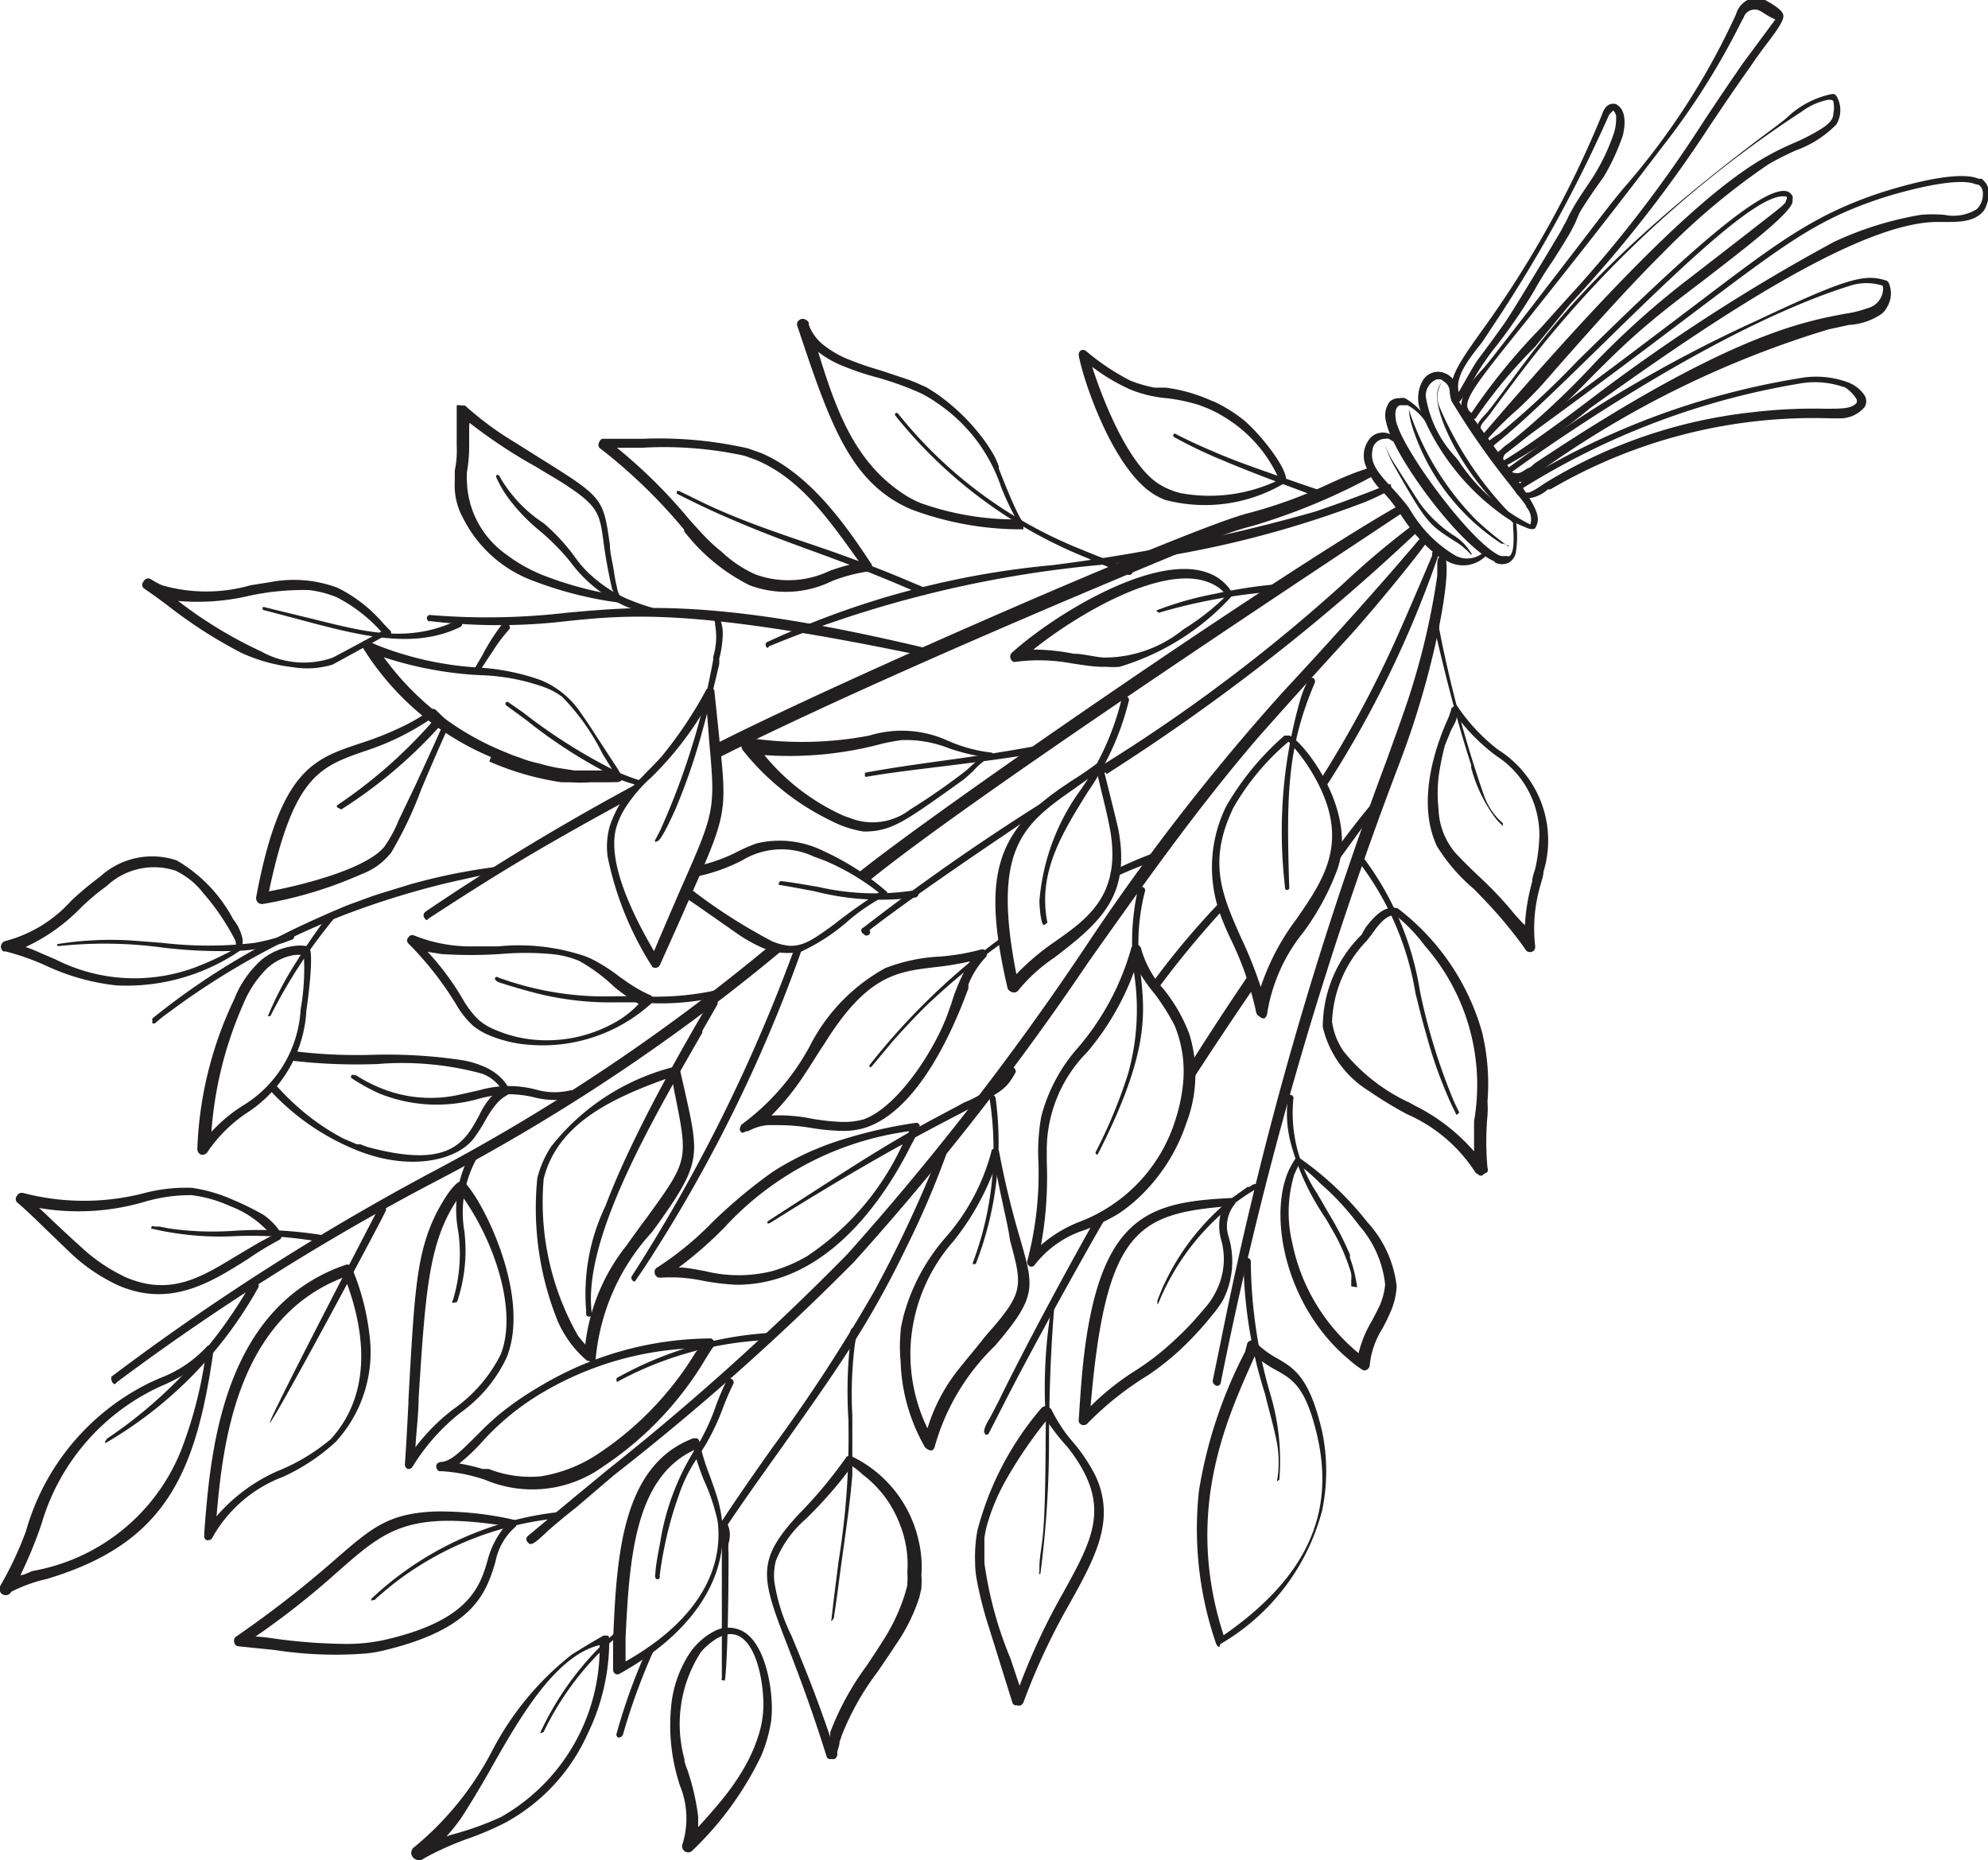 <svg xmlns="http://www.w3.org/2000/svg" viewBox="0 0 62.16 58.16"><defs><style>.cls-1{fill:#221f20;}</style></defs><g id="レイヤー_2" data-name="レイヤー 2"><g id="レイヤー_1-2" data-name="レイヤー 1"><path class="cls-1" d="M45.53,12.55l-.05,0c-.3-.58.08-1.12.84-2.19A32.43,32.43,0,0,0,50.1,3.56a.61.61,0,0,1,.09-.18.3.3,0,0,1,.35-.12l.08.06c.27.24.16.76.12.92a6.87,6.87,0,0,1-.59,1.28L49.81,6c-.14.21-.29.43-.42.65L49.24,7c-.06.11-.11.22-.17.32-.17.29-.35.57-.52.84a10.5,10.5,0,0,0-.58.93A17.13,17.13,0,0,1,46.8,10.8,7.48,7.48,0,0,0,46,12a4.81,4.81,0,0,1-.33.52A.09.09,0,0,1,45.53,12.55Zm4.91-9.09h0s-.11.08-.15.18a43.9,43.9,0,0,1-3.59,6.52l-.27.41a2.74,2.74,0,0,1-.23.31c-.33.43-.7.92-.59,1.38l.23-.4c.12-.21.24-.43.38-.63l.15-.2c.27-.36.44-.6.67-.92s1.74-2.83,1.8-2.95.11-.2.16-.3a3,3,0,0,1,.16-.31c.13-.24.28-.46.42-.67s.23-.34.33-.51a6.4,6.4,0,0,0,.55-1.2,1.49,1.49,0,0,0,.07-.57C50.49,3.51,50.47,3.47,50.44,3.46Z"/><path class="cls-1" d="M46,13.11a.58.58,0,0,1-.3-.38c-.06-.4.38-.88.67-1.2l0,0c.12-.13.12-.13,1.5-1.91l1.77-2.3c.38-.5.76-1,1.13-1.44l0,0A22.45,22.45,0,0,0,54.28.45.74.74,0,0,1,54.64,0a.76.76,0,0,1,.55,0l.18.1c.25.16.37.26.39.38s-.11.35-.42.76c-.15.2-.36.47-.6.83-.52.73-.92,1.33-1.27,1.85a40.6,40.6,0,0,1-4.36,5.57L48,10.84a15.44,15.44,0,0,0-1.86,2.24.08.08,0,0,1-.11,0ZM55.05.35a.36.36,0,0,0-.53.2c-.07.12-.13.24-.19.36A22.73,22.73,0,0,1,52,4.56c-1.9,2.5-3.25,4.18-4.23,5.42-1.42,1.76-1.94,2.41-1.89,2.74a.29.29,0,0,0,.13.19,19.23,19.23,0,0,1,2.15-2.64l.79-.88a40,40,0,0,0,4.29-5.55c.35-.53.75-1.13,1.27-1.88l1-1.35h0s0,0,0,0L55.31.51Z"/><path class="cls-1" d="M46.33,13.81a.05.05,0,0,1,0,0c-.26-.43-.15-.56.07-.81l.12-.13c.24-.3.47-.62.71-.94,1.24-1.68,2.94-4,8.26-7.95l.35-.27a2.86,2.86,0,0,1,1.44-.77s0,0,0,0l.07,0a.22.22,0,0,1,.07.06.87.87,0,0,1,0,.89,3.35,3.35,0,0,1-1.26.81,8.79,8.79,0,0,0-.87.44A21.52,21.52,0,0,0,52,7.9c-1.19,1.18-2.47,2.64-3.32,3.6-.25.29-.46.53-.62.7s-.42.43-.62.61a10.09,10.09,0,0,0-1,1A.08.08,0,0,1,46.33,13.81ZM57.25,3.12h-.09a2.09,2.09,0,0,0-.84.38,35.09,35.09,0,0,0-9,8.46v0c-.25.33-.49.65-.74,1l-.1.12c-.18.21-.25.28-.12.51C52.94,5.91,54.87,5,56.14,4.45a6.26,6.26,0,0,0,.77-.4c.27-.16.41-.32.41-.47a1,1,0,0,0,0-.43Z"/><path class="cls-1" d="M46.67,14.39a.36.36,0,0,1-.13-.14c-.18-.34-.06-.44.34-.69a27.87,27.87,0,0,0,2.46-2.29C51.78,8.88,55.12,5.62,55.92,6a.29.29,0,0,1,.13.14.17.17,0,0,1,0,.09v0s0,.06,0,.08c-.06.36-1.47,1.44-2.83,2.49-.62.47-1.21.92-1.63,1.28-.69.57-1.29,1.17-1.87,1.75a22.41,22.41,0,0,1-2.92,2.56l0,0A.19.19,0,0,1,46.67,14.39Zm9.18-8.25h-.06c-.87-.09-3.45,2.44-5.72,4.66-1.28,1.25-2.48,2.43-3.32,3.09l-.09.09a.49.49,0,0,0,.09.22,25.5,25.5,0,0,0,3.14-2.88,26.15,26.15,0,0,1,3-2.67l1.82-1.41.06-.05c1.06-.82,1.06-.82,1.08-.94v0A.08.08,0,0,0,55.85,6.14Z"/><path class="cls-1" d="M46.92,14.59s0,0-.06,0a.32.32,0,0,1-.06-.25.76.76,0,0,1,.37-.47C49.78,12,51.63,10.57,53,9.54c2.5-1.9,3.64-2.77,5.64-3.46,0,0,2.42-.84,3.23-.49l.09,0a.58.58,0,0,1,.2.67v0a1.17,1.17,0,0,1-.12.31c-.28.38-.81.37-1.23.37h-.23c-2.65,0-7.79,3.63-10.86,5.82A16.27,16.27,0,0,1,47,14.61ZM61.77,5.76c-.61-.26-2.49.28-3.1.49-1.92.66-2.89,1.4-5.77,3.57-1.32,1-3.13,2.37-5.62,4.17-.16.11-.32.28-.27.41l0,0c.48-.27,1.52-1,2.83-2a58.43,58.43,0,0,1,7.51-4.84,10.58,10.58,0,0,1,2.69-.84,3.94,3.94,0,0,1,.77,0,1.39,1.39,0,0,0,1-.18A.66.66,0,0,0,62,6.05a.31.31,0,0,0-.13-.27Z"/><path class="cls-1" d="M47.23,15a.26.26,0,0,1-.19-.18.15.15,0,0,1,.06-.15c1.14-.83,2.4-1.73,4-2.66a41.53,41.53,0,0,1,3.86-2C57.84,8.65,58.33,8.56,59,8.78l.05.05a.83.83,0,0,1-.05.78.62.62,0,0,1-.19.22,2,2,0,0,1-1,.33l-.64.14a30.81,30.81,0,0,0-8.78,4.27,7,7,0,0,1-.78.49A.65.65,0,0,1,47.23,15ZM58.86,8.93a1.67,1.67,0,0,0-1,0c-4.54,1.42-10.34,5.65-10.59,5.83h0l0,0c.24.09.29,0,.52-.13.07,0,.14-.11.24-.17,6-4,8.4-4.41,9.66-4.65a3.31,3.31,0,0,0,.69-.17A.64.64,0,0,0,58.88,9v0h0Z"/><path class="cls-1" d="M47.64,15.59c-.2-.09-.3-.21-.25-.33a2,2,0,0,1,.83-.59l.11-.06a23.86,23.86,0,0,1,7.91-2.78,2.88,2.88,0,0,1,1.53.12,1.09,1.09,0,0,1,.53.41.35.35,0,0,1,0,.37,1,1,0,0,1-.8.35h-.27a16.28,16.28,0,0,0-8.75,2.22l-.08,0a1.1,1.1,0,0,1-.6.28Zm10-3.49a2.73,2.73,0,0,0-1.41-.1,23.64,23.64,0,0,0-8.61,3.26l-.06.07.13.07.1,0c.08,0,.37-.19.48-.27l0,0a15.57,15.57,0,0,1,6.52-2.24,16.12,16.12,0,0,1,2.26-.11c.56,0,.84,0,1-.18a.18.18,0,0,0,0-.12v0A1.19,1.19,0,0,0,57.67,12.1Z"/><path class="cls-1" d="M47.66,16.47a3.27,3.27,0,0,1-.54-.27,7.4,7.4,0,0,1-2.73-3.43,1.1,1.1,0,0,1,.08-.84.55.55,0,0,1,.71-.26.59.59,0,0,1,.36.41l0,.16a1.06,1.06,0,0,0,0,.19A2.26,2.26,0,0,0,46,13a3.35,3.35,0,0,1,.26.34l.73,1c1,1.45,1.26,1.79,1,2.19C47.9,16.55,47.85,16.56,47.66,16.47Zm-2.59-4.6a.33.33,0,0,0-.17,0,.55.55,0,0,0-.32.52,3.61,3.61,0,0,0,.93,1.9l.09.11a5.77,5.77,0,0,0,2.25,2,.57.57,0,0,0-.12-.54c0-.07-.26-.36-.53-.72a23.48,23.48,0,0,1-1.82-2.61,1.47,1.47,0,0,1-.05-.26.39.39,0,0,0-.18-.34Z"/><path class="cls-1" d="M46.72,17.55c-1.06-.45-3.18-3.32-3.38-4.36a.72.72,0,0,1,.12-.64.44.44,0,0,1,.3-.1h0a.38.38,0,0,1,.17,0,1.9,1.9,0,0,1,.87,1.07s0,.07,0,.07h0a.08.08,0,0,1,0,0,1.59,1.59,0,0,0-.29-.49,1.57,1.57,0,0,0-.5-.43l-.12,0h-.11c-.21.06-.14.42-.13.49.2.91,2.37,3.84,3.26,4.22a.54.54,0,0,0,.19,0,.11.11,0,0,0,.11,0c.15-.14.12-.63.1-.93v-.1l-.28-.3a.06.06,0,0,1,0-.08.07.07,0,0,1,.08,0l0,0,.29.33a3.17,3.17,0,0,1,0,.95.46.46,0,0,1-.22.34.48.48,0,0,1-.43,0Z"/><path class="cls-1" d="M45.26,17.55a2.38,2.38,0,0,1-.31-.17A5.4,5.4,0,0,1,43.74,16c-.13-.17-.24-.33-.33-.43l-.17-.19a2,2,0,0,1-.52-.78.84.84,0,0,1,.14-.92.54.54,0,0,1,.57-.12.36.36,0,0,1,.12.08.31.31,0,0,1,.06.06.08.08,0,0,1,0,.08.08.08,0,0,1-.09,0l0,0a.47.47,0,0,0-.1-.06.17.17,0,0,0-.1,0,.4.4,0,0,0-.41.38c-.07.41.21.71.58,1.12a7.77,7.77,0,0,1,.55.64l.1.16a4,4,0,0,0,1.38,1.36.79.79,0,0,0,.88-.12.06.06,0,0,1,.07,0,.07.07,0,0,1,0,.05,0,0,0,0,1,0,.06A1,1,0,0,1,45.26,17.55Z"/><path class="cls-1" d="M45.54,34.86l0,0-.16-.33a14,14,0,0,1-.79-2.21c-.13-.44-.23-.86-.33-1.26a9.24,9.24,0,0,0-1.76-4.09.12.12,0,0,1,0-.14.12.12,0,0,1,.14,0l0,0A9.37,9.37,0,0,1,44.4,31a18.72,18.72,0,0,0,1.07,3.46l.16.33v0l0,0Z"/><path class="cls-1" d="M46.21,36.71a.16.16,0,0,1-.09-.07A4.84,4.84,0,0,0,44,34.84a12,12,0,0,1-1.2-.73,3.2,3.2,0,0,1-1.44-2,4.06,4.06,0,0,1,1.21-2.88L42.7,29c.27-.35.6-.71,1-.6a7.39,7.39,0,0,1,2.64,3.87,6.89,6.89,0,0,1,.17,2.17,3.15,3.15,0,0,1,0,.44v0a8.91,8.91,0,0,0,0,1.63.2.2,0,0,1,0,.13.24.24,0,0,1-.11.06A.11.11,0,0,1,46.21,36.71Zm-2.56-8.08h0c-.29-.08-.6.36-.72.53l-.19.25a3.84,3.84,0,0,0-1.09,2.54,2.17,2.17,0,0,0,.36.92,5.7,5.7,0,0,0,2.07,1.61l.14.08A6,6,0,0,1,46.09,36c0-.3,0-.61,0-.94a6.6,6.6,0,0,0-1.54-5.49A5.18,5.18,0,0,0,43.65,28.63Z"/><path class="cls-1" d="M1.79,29.57a.07.07,0,0,1,0-.05v0a10.38,10.38,0,0,1,2.36-.11l.92.07a12.26,12.26,0,0,0,2.9,0,7.67,7.67,0,0,0,.78-.19l.3-.12a.08.08,0,0,1,.08,0,.09.09,0,0,1,.06.06.11.11,0,0,1-.06.15l-.3.11a5.56,5.56,0,0,1-1.38.24,15.46,15.46,0,0,1-2.35-.1,13.48,13.48,0,0,0-3.25-.05Z"/><path class="cls-1" d="M.13,29.76a.18.18,0,0,1-.1-.19.19.19,0,0,1,.15-.15,4.18,4.18,0,0,0,2.05-1.26,10.52,10.52,0,0,1,.9-.75,2.41,2.41,0,0,1,2.39-.51,4.62,4.62,0,0,1,1.77,1.84l0,0a1.46,1.46,0,0,1,.29.6.56.56,0,0,1-.07.38,6.28,6.28,0,0,1-3.87,1.09,6.92,6.92,0,0,1-2.21-.62,7.59,7.59,0,0,0-1.29-.45Zm5.35-2.54a2.16,2.16,0,0,0-2.14.48,7.15,7.15,0,0,0-.82.69A5.79,5.79,0,0,1,.8,29.61a4.22,4.22,0,0,1,.45.18l.49.21a5.45,5.45,0,0,0,4.58.16c.3-.12.58-.26.82-.38s.26-.21.22-.37a7.31,7.31,0,0,0-1-1.48A2.39,2.39,0,0,0,5.48,27.22Z"/><path class="cls-1" d="M34,17.45A14.65,14.65,0,0,1,28,13a.06.06,0,0,1,0-.08.07.07,0,0,1,.07,0l0,0a13.94,13.94,0,0,0,5.74,4.26c.48.2,1,.4,1.53.58a.11.11,0,0,1,.07.15.11.11,0,0,1-.14.06C34.82,17.79,34.38,17.63,34,17.45Z"/><path class="cls-1" d="M28.5,15.93c-1.92-.82-2.55-2.68-3.58-5.77A.17.17,0,0,1,25,10a.18.18,0,0,1,.2,0,.2.2,0,0,1,.09.09l0,.07a1.45,1.45,0,0,0,.39.57l0,0a3.15,3.15,0,0,0,.83.5l.31.12c.27.1.51.17.77.25l.84.28.25.1.15.07.14.06.11.07a4,4,0,0,1,.37.25,6.42,6.42,0,0,1,1.23,1.21,5.21,5.21,0,0,1,.4.6,2.84,2.84,0,0,1,.15.34l0,.07c.61,1.57.75,1.67.77,1.68v.22h0A9.76,9.76,0,0,1,28.5,15.93ZM25.58,11c.53,1.69,1.09,3.45,2.74,4.49a3,3,0,0,0,.47.24,8.78,8.78,0,0,0,3,.51.6.6,0,0,1-.09-.15,8.42,8.42,0,0,1-.4-.87,5.13,5.13,0,0,0-2-2.62,3.55,3.55,0,0,0-.75-.41,10.09,10.09,0,0,0-1.13-.39,8.39,8.39,0,0,1-1.07-.36A3.11,3.11,0,0,1,25.58,11Z"/><path class="cls-1" d="M20.41,30.25A10.13,10.13,0,0,1,19,26.79a2.38,2.38,0,0,1,.06-.94,3.59,3.59,0,0,1,1-1.54l.15-.16c.16-.16.32-.32.47-.49a12.71,12.71,0,0,0,1.4-2.09.14.14,0,0,1,.18-.05c.05,0,.08.06.08.11.06.57.11,1.05.15,1.45.25,2.36.25,2.36-1,5.17-.23.53-.51,1.15-.85,1.91a.16.16,0,0,1-.21.09Zm1.68-8.17a10.35,10.35,0,0,1-1.73,2.23,4.51,4.51,0,0,0-.73.83,2.48,2.48,0,0,0-.37.77c-.21.83.19,2.12,1.19,3.83.32-.76.59-1.38.81-1.89,1.11-2.51,1.11-2.51.91-4.73C22.15,22.82,22.12,22.48,22.09,22.08Z"/><path class="cls-1" d="M23.2,35.42l-.05-.05a.13.13,0,0,1,0-.13.15.15,0,0,1,.08-.11,7.4,7.4,0,0,0,2.09-2.42,5.76,5.76,0,0,1,2.36-2.44,5.43,5.43,0,0,1,1.69-.36,6.92,6.92,0,0,0,1.3-.22.13.13,0,0,1,.09,0,.11.11,0,0,1,.08.1.14.14,0,0,1,0,.12,2.67,2.67,0,0,0-.56.87s0,.06,0,.12c-.92,2.51-2.1,4.07-3.33,4.39a2.35,2.35,0,0,1-.54.07,6.59,6.59,0,0,1-1.09-.1,6.3,6.3,0,0,0-.95-.08H24a1.56,1.56,0,0,0-.61.19l-.06,0A.32.32,0,0,1,23.2,35.42Zm7.13-5.36a9.5,9.5,0,0,1-1.09.18c-1.19.14-2.13.25-3.46,2.39l-.14.21c-.17.27-.34.54-.52.81a8.07,8.07,0,0,1-1,1.23,5,5,0,0,1,1.22.09,6.78,6.78,0,0,0,1,.11A2.29,2.29,0,0,0,27,35c1.05-.37,2.19-2.12,2.61-3.24l.14-.39A5.57,5.57,0,0,1,30.33,30.06Z"/><path class="cls-1" d="M32.18,39.58a.14.14,0,0,1-.06-.15,10.71,10.71,0,0,0,.35-3.08,6.21,6.21,0,0,1,.09-1.45,5.25,5.25,0,0,1,1.17-2.17,8.17,8.17,0,0,0,1.64-3.08.14.14,0,0,1,.08-.1.17.17,0,0,1,.14,0,.17.17,0,0,1,.09.11,3.1,3.1,0,0,0,.68,1.24,5.05,5.05,0,0,1,.83,1.44,4.27,4.27,0,0,1-.1,2.79,5.65,5.65,0,0,1-1.51,2.34,4.73,4.73,0,0,1-.64.5,7,7,0,0,1-1,.48,3.22,3.22,0,0,0-1.58,1.09.13.13,0,0,1-.17.05Zm3.34-9.37A8.33,8.33,0,0,1,34,32.89a4.36,4.36,0,0,0-1.27,3c0,.13,0,.28,0,.44a11.87,11.87,0,0,1-.18,2.6,4.07,4.07,0,0,1,1.21-.73,5,5,0,0,0,3-3.21,5.28,5.28,0,0,0,.23-1.1,3.78,3.78,0,0,0-.26-1.82,7,7,0,0,0-.63-1A4.76,4.76,0,0,1,35.52,30.21Z"/><path class="cls-1" d="M34.27,36s0,0,0,0a0,0,0,0,1,0,0l0,0a15.75,15.75,0,0,0,1-2.42,7.43,7.43,0,0,0,.2-3.08,7.55,7.55,0,0,1,.11-2.69.11.11,0,0,1,.06-.07.09.09,0,0,1,.1,0,.1.1,0,0,1,.06.13,6.54,6.54,0,0,0-.13,2.62c.13,1.21.26,2.47-1.35,5.61A.06.06,0,0,1,34.27,36Z"/><path class="cls-1" d="M27.19,33.36s0,0,0,0a.07.07,0,0,1,0-.06,21.22,21.22,0,0,1,4.24-4.07l0,0,0,.18A23.33,23.33,0,0,0,29,31.41c-.41.4-.75.77-1.08,1.14l-.46.55-.2.24A.05.05,0,0,1,27.19,33.36Z"/><path class="cls-1" d="M34.73,27.26A13,13,0,0,1,36,26.7l.15-.06a.14.14,0,0,1,.09,0,.12.12,0,0,1,.07.11.11.11,0,0,1-.08.1l-.21.09c-.33.13-.76.29-1.3.55h0Z"/><path class="cls-1" d="M20.5,26.33a.06.06,0,0,1,0-.09l.14-.27a23,23,0,0,0,1.66-5.34v-.09a2.14,2.14,0,0,0,.06-1l0-.07a.11.11,0,0,1,0-.12.11.11,0,0,1,.12,0,.12.12,0,0,1,.06.08,1.28,1.28,0,0,1,.06.33,3.25,3.25,0,0,1-.11.83l0,.17c-.15.64-.34,1.43-.56,2.21a19.05,19.05,0,0,1-.81,2.33c-.48,1.07-.56,1-.58,1Z"/><path class="cls-1" d="M18.33,41.06a.05.05,0,0,1,0-.05,6.35,6.35,0,0,1,.6-3.3c.22-.58.48-1.18.77-1.79.72-1.52,1.55-3,2.29-4.27l.23-.41a.12.12,0,0,1,.15,0,.13.13,0,0,1,.06.07.12.12,0,0,1,0,.1l-.47.82,0,.06c-1.66,2.89-3.73,6.47-3.46,8.75a0,0,0,0,1,0,.06A.08.08,0,0,1,18.33,41.06Z"/><path class="cls-1" d="M18.41,42.55s0,0-.05,0a3.41,3.41,0,0,1-.92-1.24,9.43,9.43,0,0,1-.64-4.47,3.16,3.16,0,0,1,.44-1,7.09,7.09,0,0,1,3.83-2.48h.11a.14.14,0,0,1,.08.09l.17.74c.43,1.94.48,2.19-.8,4l-.24.33a6.75,6.75,0,0,0-1.76,3.92.15.15,0,0,1-.07.14A.16.16,0,0,1,18.41,42.55ZM21,33.67c-1.7.6-3.56,1.39-4,3.19a8.44,8.44,0,0,0,1.07,4.9c.09.12.16.2.23.28a6.09,6.09,0,0,1,1.3-3.11c.24-.34.45-.63.64-.88,1.28-1.77,1.28-1.77.86-3.85Z"/><path class="cls-1" d="M11.86,34.19a6.27,6.27,0,0,1-.87-.48.07.07,0,0,1,0-.09.06.06,0,0,1,.08,0l0,0,.06,0a4.68,4.68,0,0,0,.7.37,4.12,4.12,0,0,0,2.57.23l.58-.13a3.35,3.35,0,0,1,1.86,0,2.11,2.11,0,0,0,1,0c.07,0,.12,0,.16,0a.11.11,0,0,1,.06.07.1.1,0,0,1,0,.09.12.12,0,0,1-.06.06,2.59,2.59,0,0,1-1.3,0,3.4,3.4,0,0,0-1-.09,4.72,4.72,0,0,0-.71.13A4.8,4.8,0,0,1,11.86,34.19Z"/><path class="cls-1" d="M11,35.9A7.49,7.49,0,0,1,8.36,34v0l.05,0,.15-.14h0c.24.26.47.5.65.66a7.12,7.12,0,0,0,1.53,1.08l.42.18.11,0,.21.08c2.58.7,3.05-.14,3.51-1a2.43,2.43,0,0,1,.66-.85,1.23,1.23,0,0,0-.58-.44,9.49,9.49,0,0,0-3.28-.3A17.58,17.58,0,0,1,9,33.15H9v0a1.48,1.48,0,0,0,.12-.29l0,0h0a16.21,16.21,0,0,0,2.56.12,15.77,15.77,0,0,1,2.78.17,2.92,2.92,0,0,1,.65.19,1.8,1.8,0,0,1,.43.25c.12.09.4.38.39.55a.13.13,0,0,1-.07.1,1.21,1.21,0,0,0-.35.29,3.24,3.24,0,0,0-.35.53,5.49,5.49,0,0,1-.35.54C14.27,36.3,12.74,36.66,11,35.9Z"/><path class="cls-1" d="M26,50.69a.07.07,0,0,1,0-.07c.07-.65.15-1.24.22-1.8v0a24.28,24.28,0,0,0,.31-4.28v-.12A14.17,14.17,0,0,1,26.58,42q0-.13,0-.21l0-.11a.23.23,0,0,1,.06-.15.13.13,0,0,1,.09,0h0a.11.11,0,0,1,.07.12l-.07.38a12.4,12.4,0,0,0-.08,2.22c0,.61,0,1.25,0,1.88-.08.93-.19,1.65-.39,3.1-.05.4-.11.85-.19,1.37a.05.05,0,0,1,0,0A0,0,0,0,1,26,50.69Z"/><path class="cls-1" d="M25.92,55a.14.14,0,0,1-.08-.1c-.47-1.5-.88-2.57-1.21-3.43-.84-2.16-1-2.68.36-4.14a14.1,14.1,0,0,0,1.48-1.78.16.16,0,0,1,.19,0,3.85,3.85,0,0,1,2.07,2.65,3.57,3.57,0,0,1,.08,1.05,2.09,2.09,0,0,1,0,.35v.07s-.05.21-.06.26A5.63,5.63,0,0,1,28,51.44c-.18.28-.37.55-.55.82a8.43,8.43,0,0,0-1.13,2,1.82,1.82,0,0,1-.07.2c0,.07,0,.07-.07.31l0,.11a.21.21,0,0,1-.07.11A.17.17,0,0,1,26,55Zm.72-9.16a13.4,13.4,0,0,1-1.45,1.66,3.39,3.39,0,0,0-.93,1.3,1.87,1.87,0,0,0-.05.64,5.78,5.78,0,0,0,.54,1.71c.29.7.69,1.64,1.21,3.16l0-.15a8.74,8.74,0,0,1,1.14-2.08c.18-.27.36-.54.54-.83a5.94,5.94,0,0,0,.67-1.46l.06-.22V49.5a2,2,0,0,0,0-.33,3.41,3.41,0,0,0-.25-1.55,3.47,3.47,0,0,0-1.14-1.51A2.45,2.45,0,0,0,26.64,45.84Z"/><path class="cls-1" d="M8.21,19.06s0,0,0-.07a.08.08,0,0,1,.08,0l.94.23.74.18c1.53.38,2.84.7,4.32,0a.14.14,0,0,1,.09,0,.12.12,0,0,1,.07.11.1.1,0,0,1-.07.1c-1.48.71-3.12.27-5.21-.29l-.91-.24Z"/><path class="cls-1" d="M7.77,20.51l-.19-.08A14.65,14.65,0,0,1,5.33,19c-.27-.21-.55-.41-.84-.61l0,0a.15.15,0,0,1,0-.21.16.16,0,0,1,.21-.08l0,0a2.64,2.64,0,0,0,.37.2,5,5,0,0,0,2.76,0l.63-.1a3.9,3.9,0,0,1,2.1.18A4.56,4.56,0,0,1,12,19.51c.08.08.14.15.21.21a.12.12,0,0,1,0,.13.12.12,0,0,1-.12,0l-.85.47-.84.46a2.75,2.75,0,0,1-1.25.08A5.35,5.35,0,0,1,7.77,20.51Zm2.75-1.84a3.38,3.38,0,0,0-.85-.22,8,8,0,0,0-1.93.19,7,7,0,0,1-2.17.15,13.45,13.45,0,0,0,2.6,1.58,2.72,2.72,0,0,0,2.24.19l.73-.39.78-.42A4.84,4.84,0,0,0,10.52,18.67Z"/><path class="cls-1" d="M10.54,25.24a.07.07,0,0,1,0,0,.06.06,0,0,1,0-.06,15.25,15.25,0,0,0,3-2.64.11.11,0,0,1,.13,0,.18.18,0,0,1,.07.08.1.1,0,0,1,0,.1,14.83,14.83,0,0,1-3.07,2.59A0,0,0,0,1,10.54,25.24Z"/><path class="cls-1" d="M14.86,20.92a.08.08,0,0,1,0,0,.11.11,0,0,1,0-.05l.22-.38a6.73,6.73,0,0,1,.64-1,.11.11,0,0,1,.14,0,.14.14,0,0,1,.07.08.1.1,0,0,1,0,.1,4.9,4.9,0,0,0-.54.72c-.1.14-.21.32-.39.59A.08.08,0,0,1,14.86,20.92Z"/><path class="cls-1" d="M8.11,28.25a.19.19,0,0,1-.1-.2c.75-4,1.8-4.32,3.26-4.81a10.15,10.15,0,0,0,1.31-.52,5.79,5.79,0,0,0,.81-.47c.1-.07.14-.1.19-.08a.31.31,0,0,1,.1.08l.35.34a.11.11,0,0,1,0,.12c-.32.7-.6,1.36-.85,1.95a12.19,12.19,0,0,1-.95,2,2.1,2.1,0,0,1-.92.67,12.93,12.93,0,0,1-3.12.94Zm5.43-5.82a8.13,8.13,0,0,1-2.18,1.07c-1.36.48-2.19.77-2.95,4.37,1.08-.2,3.06-.71,3.61-1.4a3.91,3.91,0,0,0,.44-.81L13,24.53c.71-1.54.76-1.67.84-1.85Z"/><path class="cls-1" d="M8.45,44.44s-.08,0,3.4-6.69l0,0a.11.11,0,0,1,.14-.05.12.12,0,0,1,.07.07.1.1,0,0,1,0,.09c0,.06-3.54,6.67-3.63,6.63Z"/><path class="cls-1" d="M6.47,48.16A.13.13,0,0,1,6.39,48v-.12c.19-2.46.55-7,4.41-8.33a.17.17,0,0,1,.12,0,.14.14,0,0,1,.08.09,7.49,7.49,0,0,1,.55,2.08,4.15,4.15,0,0,1-1.05,3.36,6.23,6.23,0,0,1-1.66,1.1,4.24,4.24,0,0,0-2.19,1.88.14.14,0,0,1-.07.08A.24.24,0,0,1,6.47,48.16Zm4.3-8.23c-3.4,1.28-3.81,5.31-4,7.48A5.41,5.41,0,0,1,8.67,46,6.15,6.15,0,0,0,10.34,45C11.83,43.37,11.25,41.13,10.77,39.93Z"/><path class="cls-1" d="M4.74,38.43a.09.09,0,0,1,0-.08.06.06,0,0,1,.08,0l.16,0,.31.06a9.57,9.57,0,0,0,2.08.07,12.18,12.18,0,0,1,2.65.13h0a.12.12,0,0,1,.06.14.11.11,0,0,1-.13.07,12.09,12.09,0,0,0-2.58-.17,9.3,9.3,0,0,1-2.61-.23Z"/><path class="cls-1" d="M3.72,40.2a5.52,5.52,0,0,1-1.49-1l-.78-.75c-.29-.28-.59-.58-.92-.86a.15.15,0,0,1,0-.2.17.17,0,0,1,.19-.09,7.52,7.52,0,0,0,3.81,0A5.14,5.14,0,0,1,6,37.14a4.87,4.87,0,0,1,1.32.39,8.47,8.47,0,0,1,.91.45c.2.13.58.49.57.69a.12.12,0,0,1-.07.1,10.16,10.16,0,0,0-1,.61C6.6,40.09,5.34,40.89,3.72,40.2Zm3.47-2.49A4.11,4.11,0,0,0,6,37.37a5,5,0,0,0-1.49.21,7.34,7.34,0,0,1-3.29.19c.16.14.32.3.48.45s.52.49.78.72a5.46,5.46,0,0,0,1.46,1c1.39.59,2.35,0,3.45-.67.36-.21.72-.44,1.11-.63A3.11,3.11,0,0,0,7.19,37.71Z"/><path class="cls-1" d="M24.36,27.67a.06.06,0,0,1,0-.07.07.07,0,0,1,.07-.05c.41.05.79.12,1.15.18a8,8,0,0,0,3,.11.08.08,0,0,1,.07,0,.12.12,0,0,1,.07.12.12.12,0,0,1-.09.1,8.32,8.32,0,0,1-3.19-.2c-.34-.06-.69-.13-1-.18Z"/><path class="cls-1" d="M23.85,29.64a4.91,4.91,0,0,1-.73-.4l-.4-.28-.93-.65L21.33,28l0-.07.07-.14.06-.1h0a17.12,17.12,0,0,0,2.68,1.74c.77.33,1.13.06,1.93-.52a16.5,16.5,0,0,1,1.41-1,7.28,7.28,0,0,0-1.69-1l-.35-.13a2.36,2.36,0,0,0-2.23.12,5.53,5.53,0,0,1-1.61.54h0v0a3.73,3.73,0,0,0,.16-.35,5.51,5.51,0,0,0,1.05-.34l.17-.08a5.28,5.28,0,0,1,.68-.3,3.08,3.08,0,0,1,2.09.24,8.21,8.21,0,0,1,2,1.29h0l-.13.14h0l0,0h0l0,0a6.2,6.2,0,0,0-1.05.71,6.21,6.21,0,0,1-1.51,1A2,2,0,0,1,23.85,29.64Z"/><path class="cls-1" d="M22.28,23.67c0-.13,0-.25,0-.36,3.76-1.93,15.12-6.89,16.81-7.28a14.88,14.88,0,0,0,2.46-.9c.35-.16.65-.29.9-.38l.29-.1.06,0a.12.12,0,0,1,.1,0,.14.14,0,0,1,0,.25,19.57,19.57,0,0,1-3.72,1.54,8.29,8.29,0,0,0-1,.32c-.37.14-10.24,4.17-15.85,7l0,0Z"/><path class="cls-1" d="M13.34,28.77a.12.12,0,0,1-.06-.06.13.13,0,0,1,0-.18l.06-.05a75.2,75.2,0,0,1,6.76-4.07l0,0a.85.85,0,0,1-.14.17,2.37,2.37,0,0,0-.29.41c-3,1.63-4.35,2.48-6.27,3.73A.15.15,0,0,1,13.34,28.77Z"/><path class="cls-1" d="M13.41,19.43a.12.12,0,0,1-.06-.13.1.1,0,0,1,.11-.07,21.52,21.52,0,0,0,4.25-.07c2.31-.21,4.7-.42,10.79,1,.41.09.65.17.65.17a.11.11,0,0,1,.07.14.12.12,0,0,1-.11.07c-.05,0-.29,0-.67-.12-6.76-1.39-8.77-1.2-10.71-1a18.22,18.22,0,0,1-4.29,0Z"/><path class="cls-1" d="M16.55,48.27l-.05-.05a.13.13,0,0,1,0-.19l1.39-1.16,1.14-.94a82.17,82.17,0,0,0,7.46-6.71,86.75,86.75,0,0,0,7.38-9.51,69.09,69.09,0,0,1,6.24-8.07c2.89-3.11,4.36-4.89,4.38-4.91a.14.14,0,0,1,.15,0,.05.05,0,0,1,0,0,.15.15,0,0,1,0,.19c-.52.72-1.79,2.25-2.47,3,0,0-1.49,1.62-2.84,3.15-1.89,2.2-3.54,4.53-5.29,7a84.81,84.81,0,0,1-7.34,9.39,78.86,78.86,0,0,1-7.51,6.67l-1.17,1c-.37.29-.64.52-.85.7C16.78,48.2,16.65,48.31,16.55,48.27Z"/><path class="cls-1" d="M22.52,48a2.28,2.28,0,0,0,0-.36c.52-.8,1.09-1.61,1.64-2.39a50.85,50.85,0,0,0,3.2-4.92,40.3,40.3,0,0,0,1.91-4.06c.07-.18.12-.29.14-.33a.1.1,0,0,1,.13,0,.09.09,0,0,1,.06.12A27.71,27.71,0,0,1,28.34,39c-.37.77-.77,1.52-1.16,2.18-.76,1.3-1.79,2.74-2.78,4.14-.63.88-1.27,1.78-1.84,2.64l0,.06Z"/><path class="cls-1" d="M19.34,54.33a.1.1,0,0,1-.06-.13l.06-.21a18.09,18.09,0,0,1,.92-2.48l.27-.1,0,0v0a19.23,19.23,0,0,0-1,2.65l-.05.17a.11.11,0,0,1-.06.07A.11.11,0,0,1,19.34,54.33Z"/><path class="cls-1" d="M38,43.31a.15.15,0,0,1-.08-.15L38.16,42a116.7,116.7,0,0,1,5.19-18.21c.36-1,.64-1.77.8-2.3A22.71,22.71,0,0,0,44.94,18l0-.21V17.7c0-.13,0-.26.1-.31a.12.12,0,0,1,.1,0c.32.13-.2,3.31-1.28,6.2l-.1.27a120.74,120.74,0,0,0-5.59,19.37.11.11,0,0,1-.06.09.12.12,0,0,1-.1,0Z"/><path class="cls-1" d="M30.82,44.8a.12.12,0,0,1-.05,0c0-.07,0-.18.18-.46l.27-.52c.58-1.19,1.72-3.38,3-5.65a3.05,3.05,0,0,0,.35-.15l0,0,0,.06c-.65,1.12-2.26,4-3.21,5.87l-.45.88a.09.09,0,0,1-.13,0Z"/><path class="cls-1" d="M37.19,33.72a1.84,1.84,0,0,0,0-.41c1-1.58,1.61-2.47,1.9-2.9l.06-.09.14.35,0,.09c-.23.34-.93,1.35-2,3l0,.07Z"/><path class="cls-1" d="M41.67,27.16a3.41,3.41,0,0,0,0-.46c.61-.82,1.05-1.38,1.28-1.63a.08.08,0,0,1,.11,0,.09.09,0,0,1,0,.15c-.14.22-.29.42-.54.76l0,0h0l-.88,1.21h0Z"/><path class="cls-1" d="M27.06,27.56a1.23,1.23,0,0,0-.26-.24h0l0,0c2.47-2,13.53-9.61,17-11.55a.17.17,0,0,1,.12,0,.16.16,0,0,1,.09.12.15.15,0,0,1-.07.13l-.07,0c-3.72,2.47-13.61,9-16.72,11.54l0,0Z"/><path class="cls-1" d="M3.58,43.28a.16.16,0,0,1-.09-.12.15.15,0,0,1,0-.12,76.6,76.6,0,0,1,9.88-6.32,61.42,61.42,0,0,0,10.82-7.25,2.51,2.51,0,0,0,.44.1h0l0,0a61.11,61.11,0,0,1-11.26,7.5,74.49,74.49,0,0,0-9.72,6.15A.13.13,0,0,1,3.58,43.28Z"/><path class="cls-1" d="M19.81,40.06a.11.11,0,0,1-.06-.07.08.08,0,0,1,0-.08,52.06,52.06,0,0,0,5.09-10.25h0l0,0,.05.07s.1,0,.17-.06l0,0v.05a46.65,46.65,0,0,1-4.91,9.91l-.3.44A.1.1,0,0,1,19.81,40.06Z"/><path class="cls-1" d="M32.64,28.93c-.11-.05-.14-.68-.14-.76a6.84,6.84,0,0,1,1.3-3.49,8.41,8.41,0,0,0,1.27-2.82.12.12,0,0,1,.06-.08.09.09,0,0,1,.1,0,.11.11,0,0,1,.07.12A8.72,8.72,0,0,1,34,24.78c-.8,1.29-1.56,2.51-1.25,4.07a.07.07,0,0,1,0,0s0,0,0,0Z"/><path class="cls-1" d="M31.6,31a.17.17,0,0,1-.1-.12c-.8-3.46-.39-4.88,1.85-6.36l.13-.09c.35-.22.54-.35.82-.56a.09.09,0,0,1,.11,0l.05,0s.46,1.83.51,2.07c.38,2.05-.52,2.87-2,4a5.17,5.17,0,0,0-1.11,1A.18.18,0,0,1,31.6,31Zm2.7-6.85-.68.49C32,25.77,31,26.5,31.78,30.46a7.63,7.63,0,0,1,1.18-1C34,28.73,35.05,28,34.72,26c-.07-.4-.17-.81-.27-1.21Z"/><path class="cls-1" d="M27.05,24.28a.05.05,0,0,1,0-.06.06.06,0,0,1,0-.06c.75-.14,1.59-.26,2.47-.38s2.07-.3,3-.48a.08.08,0,0,1,.07,0,.11.11,0,0,1,.07.12.12.12,0,0,1-.09.1c-.9.17-1.95.3-3,.43s-1.74.21-2.49.34Z"/><path class="cls-1" d="M26,25.67a7.93,7.93,0,0,1-2.78-2.22.24.24,0,0,1,0-.26.23.23,0,0,1,.24-.11A11.22,11.22,0,0,0,27.18,23a3.47,3.47,0,0,1,2.48.17,4.67,4.67,0,0,0,1.33.36h0a.06.06,0,0,1,0,.12,2.1,2.1,0,0,0-.57.47c-.14.12-.26.24-.34.29l-.32.23C28.23,25.73,27.83,26,27,26A3.34,3.34,0,0,1,26,25.67Zm4.78-2a6.32,6.32,0,0,1-1.1-.27,3.66,3.66,0,0,0-1.47-.26,5.37,5.37,0,0,0-.73.14,11.18,11.18,0,0,1-3.58.33,6.8,6.8,0,0,0,2.42,1.87,2.34,2.34,0,0,0,.24.09,1.92,1.92,0,0,0,1.9-.26A20.54,20.54,0,0,0,30.2,24.1l.09-.08A5.9,5.9,0,0,1,30.75,23.63Z"/><path class="cls-1" d="M36.15,19.09a0,0,0,0,1,0,0v0a10.35,10.35,0,0,1,1.82-.52,15.58,15.58,0,0,1,1.82-.29h.06a.1.1,0,0,1,.06.12c0,.06,0,.09-.1.1a17.35,17.35,0,0,0-3.58.66Z"/><path class="cls-1" d="M31.7,20.7a.19.19,0,0,1-.11-.14.17.17,0,0,1,.06-.16c1.32-1.19,4.48-3.13,6.14-2.48l0,0a1.44,1.44,0,0,1,.77.67h0v0A7.73,7.73,0,0,1,35,20.85a2.82,2.82,0,0,1-.41,0H34.5c-.33,0-.66-.06-1-.11a5.57,5.57,0,0,0-1.72-.05Zm6.12-2.48c-1.45-.61-4.15,1-5.51,2.09a6.57,6.57,0,0,1,1.26.13c.31,0,.63.1.94.12h.06A3.92,3.92,0,0,0,37,19.68a7.56,7.56,0,0,0,1.35-1.06,1.18,1.18,0,0,0-.25-.25A1.35,1.35,0,0,0,37.82,18.22Z"/><path class="cls-1" d="M8.39,31.74v0a10.41,10.41,0,0,1,.88-1.67,16.83,16.83,0,0,1,1.05-1.52.11.11,0,0,1,.13,0h0a.12.12,0,0,1,0,.08.11.11,0,0,1,0,.08l-.08.1c-.2.25-.6.75-1,1.37a16.24,16.24,0,0,0-.91,1.58.08.08,0,0,1-.09,0Z"/><path class="cls-1" d="M6.28,36.1a.19.19,0,0,1-.11-.18,11.81,11.81,0,0,1,1.15-4.67A3.24,3.24,0,0,1,8.19,30a2,2,0,0,1,.93-.41,1.37,1.37,0,0,1,.52,0c.22.09-.05,1.94-.06,2a4.07,4.07,0,0,1-1.85,3.2A4.51,4.51,0,0,0,6.5,36,.19.19,0,0,1,6.28,36.1ZM9.5,29.87a1,1,0,0,0-.35,0,1.65,1.65,0,0,0-.78.39,3.31,3.31,0,0,0-.76,1.13,12,12,0,0,0-1,4,4.76,4.76,0,0,1,1-.83,3.76,3.76,0,0,0,1.79-3A7.22,7.22,0,0,0,9.5,29.87Z"/><path class="cls-1" d="M38.2,14.38a14.4,14.4,0,0,1-1.5-.72.06.06,0,0,1,0-.08s0-.05.08,0c.39.2.76.37,1.14.53.78.34,1.59.61,2.7,1l.7.24a.12.12,0,0,1,.07.15.11.11,0,0,1-.15.06C40.57,15.3,39.33,14.86,38.2,14.38Z"/><path class="cls-1" d="M36.43,15.63a2.1,2.1,0,0,1-.42-.22c-1.2-.81-2.11-3.4-2.28-4.29a.17.17,0,0,1,.06-.16.16.16,0,0,1,.15,0l0,0a7.3,7.3,0,0,0,1.4.94l0,0a4.16,4.16,0,0,0,.76.22l.35,0a5.06,5.06,0,0,1,1.41.4l.13.05a4.72,4.72,0,0,1,.93.59c.61.54,1.34,1.53,1.29,1.86a.11.11,0,0,1-.07.1A4.86,4.86,0,0,1,36.43,15.63Zm-2.28-4.16c.32,1,1.1,3,2.05,3.64a2.09,2.09,0,0,0,.36.19,2.17,2.17,0,0,0,.36.12A5,5,0,0,0,40,15a4.28,4.28,0,0,0-1.56-1.86,4.2,4.2,0,0,0-.65-.36l-.28-.11a5.42,5.42,0,0,0-1.14-.23,3.94,3.94,0,0,1-1-.25A5.94,5.94,0,0,1,34.15,11.47Z"/><path class="cls-1" d="M47,25.83a2.08,2.08,0,0,1-.21-.21A4.53,4.53,0,0,1,46,24l0-.08c-.54-1.67-.89-3.19-1.13-4.19l-.06-.24a.12.12,0,0,1,0-.11.11.11,0,0,1,.12,0,.1.1,0,0,1,.07.08s0,.1,0,.2a37.86,37.86,0,0,0,1.41,5.24,2.07,2.07,0,0,0,.57.83.06.06,0,0,1,0,.08.07.07,0,0,1-.08,0Z"/><path class="cls-1" d="M47.78,29.76a.17.17,0,0,1-.1-.1,14,14,0,0,0-1.31-1.57l-.28-.29a5.62,5.62,0,0,1-1.16-1.34c-.67-1.43,0-3.23.35-4a2.31,2.31,0,0,0,.11-.33h0l.15-.09v0a5.82,5.82,0,0,0,1.3,1.4,3.35,3.35,0,0,1,1.42,3.82c0,.13-.06.28-.1.44A4.76,4.76,0,0,0,48,29.57a.18.18,0,0,1-.06.17A.19.19,0,0,1,47.78,29.76ZM45.55,22.4c0,.14-.12.3-.19.46l-.18.44a8.38,8.38,0,0,0-.2,1,4.59,4.59,0,0,0,0,1,2.21,2.21,0,0,0,.53,1.37c.25.27.48.49.72.72a11.5,11.5,0,0,1,1.14,1.21l.2.22.11.11a6.32,6.32,0,0,1,.23-1.37c0-.16.07-.3.1-.43a5,5,0,0,0,.11-.76,2.94,2.94,0,0,0-1.34-2.74A6,6,0,0,1,45.55,22.4Z"/><path class="cls-1" d="M40.18,27.74a.1.1,0,0,1,0,0,14.94,14.94,0,0,1,.49-5.91,3.12,3.12,0,0,1,.15-.39l.08-.18a.11.11,0,0,1,.15-.06s.05,0,.06.07a.11.11,0,0,1,0,.08c-.89,2.08-.88,3.62-.8,6.38a.08.08,0,0,1,0,.05A.06.06,0,0,1,40.18,27.74Z"/><path class="cls-1" d="M39.38,31.78a.17.17,0,0,1-.1-.12,10.11,10.11,0,0,0-.79-2.28,8.58,8.58,0,0,1-.35-.83,4.31,4.31,0,0,1,.2-3.34A8.69,8.69,0,0,1,40.16,23l.05,0s.06,0,.11,0c.44.19,2.15,2.35,1.49,4.2a8,8,0,0,1-1.05,1.94,5.36,5.36,0,0,0-1.14,2.56.22.22,0,0,1-.08.14A.18.18,0,0,1,39.38,31.78Zm-.84-6.47c-.78,1.66-.32,2.69.26,4a13.17,13.17,0,0,1,.62,1.55,7.41,7.41,0,0,1,1.13-2.14c.9-1.31,1.75-2.54.39-4.7a5.29,5.29,0,0,0-.65-.83,7.68,7.68,0,0,0-1.75,2.11Z"/><path class="cls-1" d="M30.43,39.53a.07.07,0,0,1,0-.08,10.11,10.11,0,0,0,.51-5.11.1.1,0,0,1,0-.1.13.13,0,0,1,.12,0,.13.13,0,0,1,.07.09,10.42,10.42,0,0,1-.62,5.19s0,0,0,0Z"/><path class="cls-1" d="M29,45.31a.18.18,0,0,1-.09-.08,5.72,5.72,0,0,1-.75-2.66,4.88,4.88,0,0,1,0-.93c0-.14.05-.29.08-.45a6.16,6.16,0,0,1,1.31-2.48A6.63,6.63,0,0,0,31,36s0-.06.06-.08a.11.11,0,0,1,.11,0,.11.11,0,0,1,.07.09,27,27,0,0,0,.66,2.73c.44,1.53.52,1.81-.79,3.34a7,7,0,0,0-1.88,3.14.18.18,0,0,1-.09.13A.2.2,0,0,1,29,45.31Zm2.1-8.78a8.17,8.17,0,0,1-1.28,2.27,5.39,5.39,0,0,0-1.35,3.32,5.32,5.32,0,0,0,.11,1.31A5.26,5.26,0,0,0,29,44.66a5.55,5.55,0,0,1,1-1.88c.26-.33.54-.65.81-1l0,0c1.21-1.37,1.17-1.52.77-3C31.52,38.3,31.32,37.57,31.13,36.53Z"/><path class="cls-1" d="M32.5,49.22a.06.06,0,0,1,0-.07V49c0-.32.08-.62.12-1.14.07-.86.07-2.19.08-3.48a15.12,15.12,0,0,1,.19-3.58,0,0,0,0,1,0,0h0a.14.14,0,0,1,.07.12c-.13,1.63-.15,2.87-.16,4a32,32,0,0,1-.27,4.29.05.05,0,0,1,0,0s0,0,0,0Z"/><path class="cls-1" d="M31.74,53.32a.13.13,0,0,1-.09-.1l-.73-2.34a11.74,11.74,0,0,1-.37-1.44,2.93,2.93,0,0,1-.06-.58,4.57,4.57,0,0,1,.07-1v0a9.57,9.57,0,0,1,2-3.83A.18.18,0,0,1,32.8,44a.2.2,0,0,1,.08.08,4.63,4.63,0,0,0,.66,1,5.18,5.18,0,0,1,.74,1.12c.58,1.34,0,2.45-.87,4A20.43,20.43,0,0,0,32,53.23a.24.24,0,0,1-.08.09.17.17,0,0,1-.12,0Zm1-8.93a13.67,13.67,0,0,0-1.35,2,6.38,6.38,0,0,0-.5,1.2,3.14,3.14,0,0,0-.11.5l0,.14,0,.32v.32a12.05,12.05,0,0,0,.82,3l.28.84a20.16,20.16,0,0,1,1.38-2.94c.94-1.71,1.51-2.74.13-4.51l0,0A7.2,7.2,0,0,1,32.71,44.39Z"/><path class="cls-1" d="M22.92,16.26c-.59-.25-1.16-.52-1.75-.82a.07.07,0,0,1,0-.08.07.07,0,0,1,.08,0l.33.16c.32.16.65.32,1,.47.86.37,1.75.68,2.7,1s2.09.73,3.21,1.21l.43.18a.11.11,0,0,1,.06.15.1.1,0,0,1-.15.06l-.72-.31c-1.18-.5-2.1-.83-3-1.16S23.67,16.58,22.92,16.26Z"/><path class="cls-1" d="M23.44,18.3a5.92,5.92,0,0,1-2.05-1.69l0-.05A16.67,16.67,0,0,0,18.74,14a.16.16,0,0,1,0-.18.13.13,0,0,1,.15-.1l1.2,0a12.59,12.59,0,0,1,3.3.3l.42.15c1.59.68,2.75,2.43,3.44,3.47a.16.16,0,0,1,0,.15.13.13,0,0,1-.12.08,5.17,5.17,0,0,0-1.12.3A3.24,3.24,0,0,1,23.44,18.3Zm.2-3.92-.36-.13A11.87,11.87,0,0,0,20.07,14h-.78a16.42,16.42,0,0,1,2.26,2.24c.34.38.63.71,1,1a3.79,3.79,0,0,0,1.07.72,3,3,0,0,0,2.32-.11,5.93,5.93,0,0,1,.94-.26C25.76,16,24.93,14.93,23.64,14.38Z"/><path class="cls-1" d="M36.19,40.79s0,0,0-.08l0-.05c.08-.2.15-.39.28-.65a7.47,7.47,0,0,1,2.09-2.58l.45-.32.06,0c.08-.06.16-.11.23-.08s0,0,0,0a.08.08,0,0,1,0,.08.14.14,0,0,1-.05.08l-.15.09a8.35,8.35,0,0,0-.75.54,7.53,7.53,0,0,0-2.13,2.93v0Z"/><path class="cls-1" d="M33.83,44.55a.14.14,0,0,1-.1-.16c.05-.77.1-1.57.21-2.36.57-4.08,2.1-4.45,4.54-4.57h.05a.11.11,0,0,1,.08.08.11.11,0,0,1,0,.11,1.08,1.08,0,0,0-.2,1,2.67,2.67,0,0,1-.17,2A3.35,3.35,0,0,1,38,41l-.31.38c-.21.24-.43.48-.67.71a8.21,8.21,0,0,1-1.14.92A9.73,9.73,0,0,0,34,44.51.16.16,0,0,1,33.83,44.55Zm4.41-6.82c-2.7.24-3.68.82-4.14,6.24a8.09,8.09,0,0,1,1.41-1.12,8.27,8.27,0,0,0,1.27-1,8.4,8.4,0,0,0,.66-.68l.31-.36a2.38,2.38,0,0,0,.25-.39,2.22,2.22,0,0,0,.19-1.63A1.58,1.58,0,0,1,38.24,37.73Z"/><path class="cls-1" d="M42.25,40.22a.07.07,0,0,1,0,0l0-.21a.68.68,0,0,0,0-.17,1,1,0,0,0-.05-.18,6.25,6.25,0,0,0-.58-1.27c-.06-.11-.14-.25-.24-.4a7.73,7.73,0,0,1-1-2.17,3.7,3.7,0,0,1-.11-1.49.11.11,0,0,1,0-.09.14.14,0,0,1,.11,0,.1.1,0,0,1,.06.12,4.53,4.53,0,0,0,.74,2.95l.36.62a10.16,10.16,0,0,1,.67,1.3l0,.1a4.11,4.11,0,0,1,.17.6l.05.27a.43.43,0,0,1,0,.05l0,0Z"/><path class="cls-1" d="M42.6,42.83a3,3,0,0,1-.42-.32c-1.92-1.59-2.54-4.37-1.9-5.88a2.71,2.71,0,0,1,.23-.41.11.11,0,0,1,.14,0,9.88,9.88,0,0,1,2.11,2,3.53,3.53,0,0,1,.91,2,2.29,2.29,0,0,1-.17.75,6.19,6.19,0,0,1-.28.58,2.6,2.6,0,0,0-.39,1.12.18.18,0,0,1-.18.18Zm-2-6.39-.13.28a4.09,4.09,0,0,0-.06,2.16,6,6,0,0,0,2.07,3.43,3.58,3.58,0,0,1,.41-1c.09-.17.18-.34.26-.51a2.14,2.14,0,0,0,.16-.64,3.33,3.33,0,0,0-.81-1.84A8.36,8.36,0,0,0,41.28,37,5.51,5.51,0,0,0,40.64,36.44Z"/><path class="cls-1" d="M39.94,46.31a.05.05,0,0,1,0-.06,3.54,3.54,0,0,0,0-1.06c-.09-.51-.24-1-.39-1.62a14.17,14.17,0,0,1-.67-4.13.12.12,0,0,1,.05-.1.14.14,0,0,1,.11,0,.11.11,0,0,1,.07.11,15.17,15.17,0,0,0,.63,4.21A7.19,7.19,0,0,1,40,46.27l0,0Z"/><path class="cls-1" d="M38.12,51.5a.2.2,0,0,1-.09-.09,11,11,0,0,1-.54-4.81,14.34,14.34,0,0,1,1.44-4.33L39,42a.17.17,0,0,1,.21-.08.1.1,0,0,1,0,0,2.94,2.94,0,0,0,.74.56c.53.31,1,.6,1.39,2.28a6.05,6.05,0,0,1,0,2.47,6.84,6.84,0,0,1-3.19,4.18A.14.14,0,0,1,38.12,51.5Zm1.07-9c-.86,1.92-2.17,4.81-.93,8.63,2.56-1.78,3.49-3.76,2.93-6.22-.36-1.55-.77-1.78-1.29-2.07a3.69,3.69,0,0,1-.66-.45Z"/><path class="cls-1" d="M22.57,52.53a.05.05,0,0,1,0-.06s0-3.92,0-3.93v-.16a2.77,2.77,0,0,1,0-.41l.05-.2a.81.81,0,0,0,.06-.24h0a.83.83,0,0,1,.1.72,1.53,1.53,0,0,0,0,.3v0c0,2.58-.08,3.91-.12,4Z"/><path class="cls-1" d="M21.44,57.9a.19.19,0,0,1-.1-.24,2.7,2.7,0,0,0-.08-1.83A6,6,0,0,1,21,53.22a3.61,3.61,0,0,1,.45-1.34,2.12,2.12,0,0,1,.95-.91.94.94,0,0,1,.75,0c.86.36,1.08,2.2.95,2.91a4.67,4.67,0,0,1-.29,1,10.2,10.2,0,0,1-2.18,3A.18.18,0,0,1,21.44,57.9Zm1.63-6.76a.63.63,0,0,0-.47,0l-.15.07a2.08,2.08,0,0,0-.53.44A4.14,4.14,0,0,0,21.4,55c0,.15.09.3.13.45a7.27,7.27,0,0,1,.3,1.35v.33c.37-.41.67-.75.92-1.08a6.93,6.93,0,0,0,.56-.85,4.93,4.93,0,0,0,.4-.92,3.19,3.19,0,0,0,.16-1C23.86,52.43,23.61,51.37,23.07,51.14Z"/><path class="cls-1" d="M16.89,54.18s0,0,0,0v0a9.4,9.4,0,0,1,2.58-3.33l0,0v0a1.22,1.22,0,0,0,0,.17c-.33.28-.55.48-.74.67A9.23,9.23,0,0,0,17,54.15S16.92,54.2,16.89,54.18Z"/><path class="cls-1" d="M13,58.14a.24.24,0,0,1-.14-.18.23.23,0,0,1,.11-.22,9.66,9.66,0,0,0,2.42-3,9.24,9.24,0,0,1,2.48-3c.42-.27,1-.6,1-.6s.08,0,.11,0,.05,0,.07.08a6.68,6.68,0,0,1-.68,3A5.91,5.91,0,0,1,15.78,57a9.3,9.3,0,0,1-1.18.5,9.42,9.42,0,0,0-1.35.61l0,0A.22.22,0,0,1,13,58.14Zm5.74-6.7c-1.41.34-2.55,2.37-3.47,4-.32.56-.59,1-.84,1.39a6.08,6.08,0,0,1-.47.59l.18-.06a9.31,9.31,0,0,0,1.53-.55A6.09,6.09,0,0,0,18.75,51.44Z"/><path class="cls-1" d="M11.63,50.06h0a.06.06,0,0,1,0-.09l.21-.19a10.19,10.19,0,0,1,5.61-2.5s0,0,.06,0a.12.12,0,0,1,.06.13.09.09,0,0,1-.1.09l-.27,0a10,10,0,0,0-4.71,1.88c-.31.23-.51.41-.71.58l-.06.06a.06.06,0,0,1-.07,0Z"/><path class="cls-1" d="M7.42,51.47a.16.16,0,0,1-.1-.15.15.15,0,0,1,.08-.16,33.58,33.58,0,0,0,3.07-2.39c1.15-1,1.67-1.45,3.13-1.51a10.37,10.37,0,0,1,2.47.26h0a.11.11,0,0,1,.07.13.25.25,0,0,1,0,.07,1.93,1.93,0,0,0-.65,1.12c-.28.92-.63,2.06-3.39,2.74a4.2,4.2,0,0,1-.66.12,12.38,12.38,0,0,1-2.86-.11l-1.08-.11Zm8.38-3.76c-3.08-.47-3.76.13-5.27,1.46a25.45,25.45,0,0,1-2.54,2,5.32,5.32,0,0,1,.56.06,17.35,17.35,0,0,0,2.2.17A5.47,5.47,0,0,0,12,51.28c2.61-.59,3-1.61,3.25-2.51A2.74,2.74,0,0,1,15.8,47.71Z"/><path class="cls-1" d="M20.49,49.31a.07.07,0,0,1,0-.07c0-.21.08-.64.15-1a7.76,7.76,0,0,1,1.14-3l.11-.18a6.88,6.88,0,0,0,.5-1.12,7.75,7.75,0,0,1,.33-.77.11.11,0,0,1,.14-.06.12.12,0,0,1,.07.07.1.1,0,0,1,0,.09,8.55,8.55,0,0,0-.34.79,7.26,7.26,0,0,1-.52,1.1l-.29.46a4.61,4.61,0,0,0-.55,1.12,11.21,11.21,0,0,0-.44,1.56c-.09.43-.13.71-.16.94v.07l0,0A.07.07,0,0,1,20.49,49.31Z"/><path class="cls-1" d="M19.27,52.35a.15.15,0,0,1-.1-.16c0-.3,0-.6,0-.91.11-2.56.25-5.46,2.51-6.31h.11a.15.15,0,0,1,.08.11,6.74,6.74,0,0,0,.33,1.08c.08.23.17.47.24.71.6,2.06-.52,4.05-3.08,5.47A.14.14,0,0,1,19.27,52.35Zm2.41-7c-1.84.88-2,3.41-2.12,5.85,0,.26,0,.51,0,.75,2.8-1.59,3-3.42,2.88-4.38A6.22,6.22,0,0,0,22,46.26,9.67,9.67,0,0,1,21.68,45.31Z"/><path class="cls-1" d="M19.28,43.21s0,0,0-.06a.09.09,0,0,1,0-.06A11.16,11.16,0,0,1,24,41.68H24a.12.12,0,0,1,.06.13.11.11,0,0,1-.1.09,10.86,10.86,0,0,0-4.65,1.3Z"/><path class="cls-1" d="M13.73,46a.18.18,0,0,1-.09-.13c0-.06,0-.13.15-.16.32,0,.72-.44,1.15-.86a8.68,8.68,0,0,1,.71-.66,10,10,0,0,1,1.26-.86,10.47,10.47,0,0,1,5.27-1.48h.06a.18.18,0,0,1,.09.1.16.16,0,0,1,0,.13q-.09.12-.24.36a10.45,10.45,0,0,1-3.24,3.42,3.78,3.78,0,0,1-3.68.41A5.16,5.16,0,0,0,13.81,46Zm8.16-3.85A10,10,0,0,0,17,43.52a8,8,0,0,0-1.95,1.59,6,6,0,0,1-.69.65,6.09,6.09,0,0,1,.73.17l.19,0a3.55,3.55,0,0,0,1.63.23,4.51,4.51,0,0,0,1.71-.65,10.06,10.06,0,0,0,3.14-3.24Z"/><path class="cls-1" d="M3.28,45.08s0,0,.07-.1a14.44,14.44,0,0,0,4.52-4.89.11.11,0,0,1,.14,0,.12.12,0,0,1,.07.07.1.1,0,0,1,0,.09,12.84,12.84,0,0,1-4.78,4.87Z"/><path class="cls-1" d="M.1,49.86A.17.17,0,0,1,0,49.75a.17.17,0,0,1,0-.15,11,11,0,0,0,.81-1.72,7.41,7.41,0,0,1,3.92-4.67L5,43.09a3.82,3.82,0,0,0,1.48-1,.11.11,0,0,1,.13,0,.1.1,0,0,1,.07.11c-.55,3.88-1.5,6.06-5.22,7.17a4.82,4.82,0,0,0-1.11.4l0,0A.19.19,0,0,1,.1,49.86Zm6.31-7.35a5.3,5.3,0,0,1-1.26.78A6.84,6.84,0,0,0,1.3,47.64l-.05.15a14.1,14.1,0,0,1-.61,1.46c.11,0,.24-.08.38-.13h0a6.15,6.15,0,0,0,4.63-3.74A13.32,13.32,0,0,0,6.41,42.51Z"/><path class="cls-1" d="M15.49,30.64a.07.07,0,0,1,0-.08.06.06,0,0,1,.08,0,9.72,9.72,0,0,0,3.68.59H20A9,9,0,0,0,22.21,31l.29-.07a.11.11,0,0,1,.08,0,.11.11,0,0,1,.06.07.14.14,0,0,1,0,.09s0,.05-.07.05a7.81,7.81,0,0,1-2.6.2h-.31c-.12,0-.23,0-.36,0A9.49,9.49,0,0,1,16.56,31c-.44-.12-.73-.21-1-.3Z"/><path class="cls-1" d="M15.32,32.38a2.1,2.1,0,0,1-.52-.3,2.78,2.78,0,0,1-.54-.68,10.3,10.3,0,0,0-1.49-1.9.13.13,0,0,1,0-.19.14.14,0,0,1,.18-.06,4.73,4.73,0,0,0,1.87.34h.76a6.45,6.45,0,0,1,2.75.32l.16.07a5.27,5.27,0,0,1,.88.56l.16.11a4.31,4.31,0,0,0,.79.46l0,0a.16.16,0,0,1,.1.11.17.17,0,0,1-.05.15,5.06,5.06,0,0,1-3.79,1.3A4,4,0,0,1,15.32,32.38Zm2.8-2.33a2.91,2.91,0,0,0-.89-.22,9,9,0,0,0-1.59,0,14.1,14.1,0,0,1-1.84,0l-.43-.07a8.35,8.35,0,0,1,1.14,1.55,2.81,2.81,0,0,0,.48.6,1.93,1.93,0,0,0,.52.3,4,4,0,0,0,1.1.29,4.35,4.35,0,0,0,2.58-.51,3,3,0,0,0,.78-.6l0,0a5.74,5.74,0,0,1-.76-.53A5.51,5.51,0,0,0,18.12,30.05Z"/><path class="cls-1" d="M19.45,24.4a15.62,15.62,0,0,1-3-1.89l-.63-.46a.07.07,0,0,1,0-.09.06.06,0,0,1,.08,0l.46.32a17.11,17.11,0,0,0,3,1.88,7.08,7.08,0,0,0,.77.28h0v0l-.09.14,0,0A6.32,6.32,0,0,1,19.45,24.4Z"/><path class="cls-1" d="M15.35,23.67a8.67,8.67,0,0,1-4-3.41.17.17,0,0,1,0-.2.16.16,0,0,1,.19,0l.27.12a10.23,10.23,0,0,0,3.11.69,7,7,0,0,1,2,.4,2.78,2.78,0,0,1,1.26,1.05c.15.21.29.42.43.64s.34.52.46.71c.3.45.41.61.37.71s-.18.07-.42.08h-.56a4.32,4.32,0,0,1-.62,0l-.28,0a8.75,8.75,0,0,1-2.26-.65ZM17,21.48a6.48,6.48,0,0,0-2-.37,11.46,11.46,0,0,1-3-.56,8.68,8.68,0,0,0,3.88,3l.14.06.26.09a3.74,3.74,0,0,0,.57.17l.26.07.27.06.58.09.27,0h.27l.6,0h.06l-.32-.52a7,7,0,0,0-1.26-1.78A2.18,2.18,0,0,0,17,21.48Z"/><path class="cls-1" d="M19.66,19a4.35,4.35,0,0,1-1.84-1.45,7.24,7.24,0,0,0-1-1,5.69,5.69,0,0,1-1-1.08,3.64,3.64,0,0,1-.3-.54.09.09,0,0,1,0-.07.08.08,0,0,1,.08,0s0,0,0,0A4.29,4.29,0,0,0,17,16.36,6.12,6.12,0,0,1,18,17.45a3.31,3.31,0,0,0,.6.64,4.05,4.05,0,0,0,1,.63,7.7,7.7,0,0,0,.75.27c.09,0,.1.1.08.15a.11.11,0,0,1-.14.07C20.1,19.13,19.87,19.05,19.66,19Z"/><path class="cls-1" d="M16.67,18.16a4,4,0,0,1-2.18-1.94,2.12,2.12,0,0,1-.27-1.17c0-.13,0-.24,0-.34a3,3,0,0,0,.06-.77c0-.3,0-.53,0-.72s0-.47,0-.54a.17.17,0,0,1,.13,0,.1.1,0,0,1,.07,0l.06,0a9.93,9.93,0,0,0,1.54,1.14l.78.49c2,1.25,2,1.25,2.21,2.73,0,.24.08.52.13.85a4.3,4.3,0,0,0,.09.47.75.75,0,0,0,.11.3l0,.19h0L19,18.79a11.86,11.86,0,0,1-2.33-.63Zm-2-4.83c0,.21,0,.41,0,.61a4.67,4.67,0,0,1-.07.82,3.11,3.11,0,0,0,0,.32,2.9,2.9,0,0,0,1.22,2.25,5,5,0,0,0,1.12.64,11.44,11.44,0,0,0,2.27.63c0-.06-.05-.13-.07-.18-.15-.65-.22-1.11-.27-1.48-.12-.88-.15-1.11-1.23-1.81-.28-.18-.58-.35-.89-.54a16.11,16.11,0,0,1-2.07-1.37Z"/><path class="cls-1" d="M24,38.25s0,0,0,0a.09.09,0,0,1,0-.06l.46-.3c1.63-1.05,2.44-1.58,3.36-2.13,1.09-.65,1.81-1,2.33-1.29a3.41,3.41,0,0,0,1.19-.79,1,1,0,0,0,.2-.3.12.12,0,0,1,.15,0,.13.13,0,0,1,.06.07.1.1,0,0,1,0,.09c-.28.5-.4.57-1.37,1.09S27.64,36,24.06,38.25Z"/><path class="cls-1" d="M20.57,39.94a.18.18,0,0,1-.1-.15.15.15,0,0,1,.08-.16,9.84,9.84,0,0,0,1.73-1.42,15.89,15.89,0,0,1,1.88-1.57,8.76,8.76,0,0,1,2.15-1,14.69,14.69,0,0,1,2.31-.53h.07a.13.13,0,0,1,.07.09,3.27,3.27,0,0,1-.27.6l0,0C27.82,37.15,26,40.2,23,40.17a8,8,0,0,1-1-.12,4.82,4.82,0,0,0-1.35-.1Zm7.86-4.57a9.57,9.57,0,0,0-5.77,3,11.92,11.92,0,0,1-1.44,1.26c.28,0,.55.07.81.11a4.35,4.35,0,0,0,2.13,0,4.8,4.8,0,0,0,1.07-.46,8.39,8.39,0,0,0,3-3.52Z"/><path class="cls-1" d="M14.16,40.74a.05.05,0,0,1,0-.08,5,5,0,0,0,.17-2.15,3.61,3.61,0,0,1,.39-2.45.11.11,0,0,1,.14-.05.12.12,0,0,1,.07.07.12.12,0,0,1,0,.1,3.48,3.48,0,0,0-.41,2.32,5,5,0,0,1-.23,2.21s0,0,0,0Z"/><path class="cls-1" d="M12.75,45.93a.15.15,0,0,1-.09-.14c.05-.71.08-1.34.11-1.91v-.09c.19-3.43.25-4.59.87-5.85,0,0,.57-1.13.85-1l0,0c.52.43,2.15,3.53,1.35,5.51a4.44,4.44,0,0,1-1.44,1.72,6.43,6.43,0,0,0-1.5,1.69A.15.15,0,0,1,12.75,45.93Zm1.66-8.58c-1,1.36-1.1,2.93-1.32,6.36v0c0,.47-.07,1-.1,1.54a6.19,6.19,0,0,1,1.2-1.2,4.59,4.59,0,0,0,1.47-1.71C16.2,40.94,15.42,38.72,14.41,37.35Z"/><path class="cls-1" d="M47.38,16.28c-1.45-1.1-2.67-3.41-2.41-4.13a.63.63,0,0,1,.12-.21h0l0,0a.84.84,0,0,0-.09.76,11,11,0,0,0,2.21,3.35c.17.19.17.19.16.21h0Z"/><path class="cls-1" d="M47.18,17.06,47,17l-.05,0a6.86,6.86,0,0,1-2.8-3.68,2.35,2.35,0,0,1-.1-.52l0,0a8.78,8.78,0,0,0,2.13,3.48,10.8,10.8,0,0,0,.89.74c.09.06.09.06.08.08Z"/><path class="cls-1" d="M46,17.35a2.17,2.17,0,0,0-.53-.44l-.14-.09c-.65-.43-.75-.5-1.77-2.31a3.22,3.22,0,0,1-.27-.67l0,0h0a2.49,2.49,0,0,0,.3.64s.82,1.29.83,1.29a4.06,4.06,0,0,0,1,.95,1.66,1.66,0,0,1,.6.61v0Z"/><path class="cls-1" d="M27,29.2a.13.13,0,0,1-.07-.09A.1.1,0,0,1,27,29a69.72,69.72,0,0,1,6-4.16l.41-.26,0,0a7.76,7.76,0,0,0-.67.6.6.6,0,0,0-.08.08l0,0,0,0a.67.67,0,0,1-.16.11c-3.23,2.16-4.67,3.21-5.31,3.71A.1.1,0,0,1,27,29.2Z"/><path class="cls-1" d="M34.1,24.15A52.3,52.3,0,0,0,42,18.25a26.77,26.77,0,0,1,2.25-1.89.09.09,0,0,1,.1,0,.1.1,0,0,1,.07.08.16.16,0,0,1,0,.09,64.79,64.79,0,0,1-9.83,7.68h0l0-.05s-.1,0-.17,0h0l-.05,0h-.07Z"/><path class="cls-1" d="M24,20.26a.1.1,0,0,1-.05-.06.09.09,0,0,1,.05-.13,27,27,0,0,1,8.91-2.4A55.56,55.56,0,0,0,41.11,16c1.36-.46,2.29-.85,2.3-.86h.08s0,0,0,.06a.11.11,0,0,1,0,.13c-.06,0-.33.17-.79.36a32.18,32.18,0,0,1-8.58,2,35.71,35.71,0,0,0-10.08,2.52A.1.1,0,0,1,24,20.26Z"/><path class="cls-1" d="M41.42,24.64c0-.09-.08-.18-.13-.27a35.11,35.11,0,0,0,2.24-4.12c.19-.41.56-1.25,1.25-2.88l0-.09a.11.11,0,0,1,.2.07,33.22,33.22,0,0,1-3.55,7.29l0,0Z"/><path class="cls-1" d="M36.11,31,36,30.77a24.88,24.88,0,0,1,2.22-2.64l0,0,0,0a1.44,1.44,0,0,0,.09.24h0v0A30.35,30.35,0,0,0,36.14,31l0,0Z"/><path class="cls-1" d="M4.77,32a.1.1,0,0,1,0-.08.07.07,0,0,1,0-.08,22.3,22.3,0,0,1,4.08-2.62c.5-.26,1.51-.71,2-.91l.79-.29.22-.07.19-.06.78-.24a18.59,18.59,0,0,1,2.72-.55h0a.08.08,0,0,1,.05.08.09.09,0,0,1-.06.09h0c-.82.17-1.45.31-1.77.39a26.42,26.42,0,0,0-2.83.88c-.52.19-1.52.62-2,.87a23.44,23.44,0,0,0-3.67,2.25l-.18.13L4.84,32Z"/></g></g></svg>